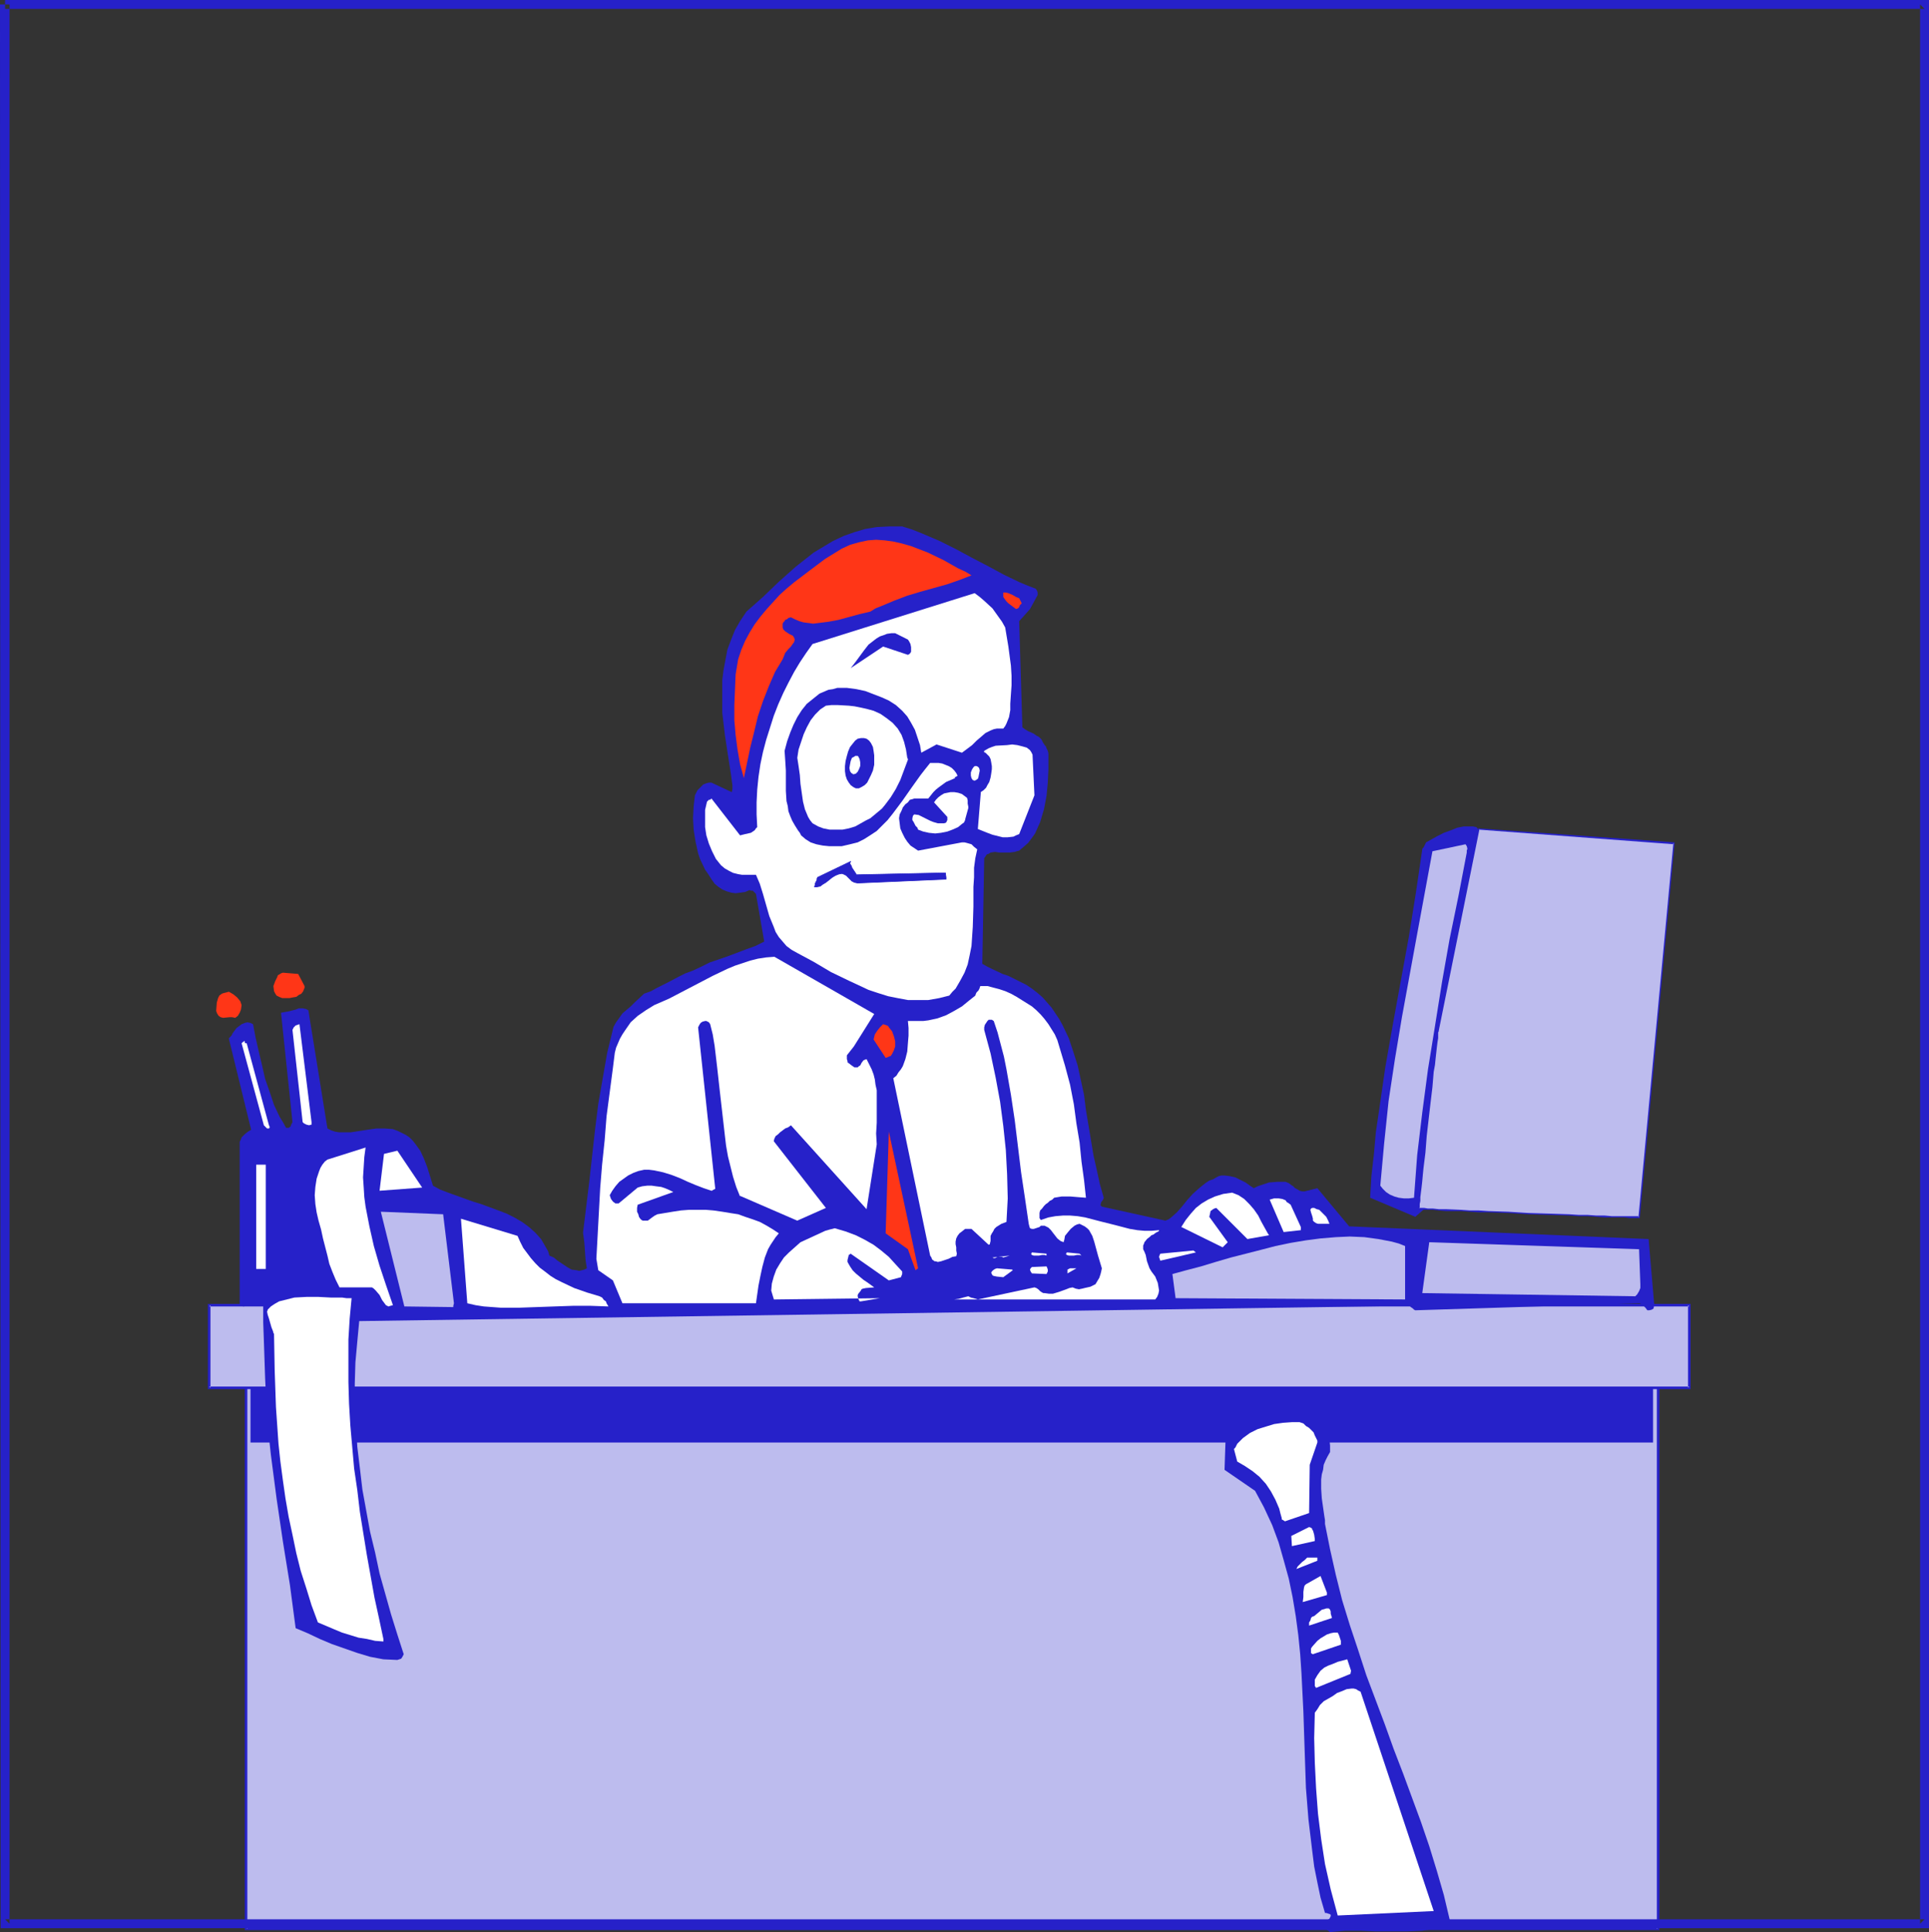<?xml version="1.0" encoding="UTF-8" standalone="no"?>
<svg
   version="1.0"
   width="129.724mm"
   height="129.933mm"
   id="svg63"
   sodipodi:docname="Computer 14.wmf"
   xmlns:inkscape="http://www.inkscape.org/namespaces/inkscape"
   xmlns:sodipodi="http://sodipodi.sourceforge.net/DTD/sodipodi-0.dtd"
   xmlns="http://www.w3.org/2000/svg"
   xmlns:svg="http://www.w3.org/2000/svg">
  <rect width="100%" height="100%" fill="#333333" stroke="none"/>
  <sodipodi:namedview
     id="namedview63"
     pagecolor="#ffffff"
     bordercolor="#000000"
     borderopacity="0.25"
     inkscape:showpageshadow="2"
     inkscape:pageopacity="0.0"
     inkscape:pagecheckerboard="0"
     inkscape:deskcolor="#d1d1d1"
     inkscape:document-units="mm" />
  <defs
     id="defs1">
    <pattern
       id="WMFhbasepattern"
       patternUnits="userSpaceOnUse"
       width="6"
       height="6"
       x="0"
       y="0" />
  </defs>
  <path
     style="fill:#bdbcee;fill-opacity:1;fill-rule:evenodd;stroke:none"
     d="M 62.539,339.672 H 421.452 V 490.278 H 62.539 Z"
     id="path1" />
  <path
     style="fill:#2621c9;fill-opacity:1;fill-rule:evenodd;stroke:none"
     d="m 62.862,339.672 -0.323,0.323 H 421.452 l -0.323,-0.323 v 150.606 l 0.323,-0.323 H 62.539 l 0.323,0.323 V 339.672 L 62.216,339.349 V 490.601 H 421.776 V 339.349 H 62.216 Z"
     id="path2" />
  <path
     style="fill:#bdbcee;fill-opacity:1;fill-rule:evenodd;stroke:none"
     d="m 53.166,331.754 h 376.204 v 21.007 H 53.166 Z"
     id="path3" />
  <path
     style="fill:#2621c9;fill-opacity:1;fill-rule:evenodd;stroke:none"
     d="m 53.49,331.754 -0.323,0.323 h 376.204 l -0.323,-0.323 v 21.007 l 0.323,-0.323 H 53.166 l 0.323,0.323 v -21.007 l -0.646,-0.323 v 21.654 H 429.694 V 331.43 H 52.843 Z"
     id="path4" />
  <path
     style="fill:#2621c9;fill-opacity:1;fill-rule:evenodd;stroke:none"
     d="M 63.67,352.761 H 420.16 v 13.897 H 63.67 Z"
     id="path5" />
  <path
     style="fill:#2621c9;fill-opacity:1;fill-rule:evenodd;stroke:none"
     d="m 420.483,331.915 -1.454,-16.967 -76.114,-3.232 -8.08,-9.696 -3.232,0.808 h -0.646 l -0.646,-0.162 -0.485,-0.323 -0.646,-0.323 -0.485,-0.485 -0.485,-0.323 -0.646,-0.485 -0.808,-0.323 h -2.101 l -2.101,0.162 -0.97,0.323 -0.97,0.323 -0.97,0.323 -0.97,0.485 -0.97,-0.646 -1.131,-0.808 -1.293,-0.646 -1.293,-0.646 -1.454,-0.323 -1.293,-0.162 h -0.808 l -0.646,0.162 -0.646,0.323 -0.808,0.485 -0.97,0.323 -0.97,0.646 -1.616,1.293 -1.616,1.454 -1.454,1.616 -1.293,1.616 -1.293,1.454 -1.454,1.293 -0.646,0.485 -0.808,0.323 -16.16,-3.555 -0.323,-0.323 v -0.162 l 0.162,-0.646 0.485,-0.646 0.162,-0.485 -0.97,-3.393 -0.808,-3.717 -0.808,-3.555 -0.646,-3.878 -0.646,-3.878 -0.646,-3.878 -0.485,-3.878 -0.808,-3.717 -0.808,-3.717 -1.131,-3.555 -1.131,-3.393 -1.616,-3.393 -0.808,-1.454 -0.97,-1.454 -0.97,-1.454 -1.131,-1.293 -1.131,-1.293 -1.293,-1.131 -1.454,-1.131 -1.454,-0.97 -1.616,-0.808 -2.909,-1.454 -1.454,-0.485 -2.747,-1.293 -1.293,-0.646 -1.131,-0.646 0.485,-26.825 v 0 l 0.323,-0.485 0.323,-0.485 0.485,-0.162 0.485,-0.323 1.131,-0.162 1.131,0.162 h 0.646 0.646 1.293 l 1.293,-0.162 0.485,-0.162 0.646,-0.162 1.131,-0.97 1.131,-0.97 0.97,-1.293 0.808,-1.131 0.646,-1.454 0.646,-1.454 0.485,-1.616 0.485,-1.616 0.646,-3.393 0.323,-3.393 0.162,-3.393 v -3.232 -0.808 l -0.162,-0.646 -0.323,-0.646 -0.162,-0.485 -0.323,-0.323 -0.162,-0.323 -0.162,-0.162 -0.162,-0.323 -0.323,-0.646 -0.646,-0.646 -0.646,-0.323 -0.646,-0.485 -1.454,-0.646 -0.808,-0.485 -0.646,-0.485 -0.808,-26.986 1.454,-1.616 1.293,-1.454 0.97,-1.778 0.97,-1.778 v -0.323 -0.323 l -0.162,-0.485 -0.323,-0.485 -2.101,-0.808 -1.939,-0.808 -4.04,-1.939 -3.878,-2.101 -4.04,-2.101 -4.202,-2.262 -4.202,-2.101 -2.262,-0.97 -2.262,-0.97 -2.424,-0.97 -2.586,-0.808 h -1.778 -1.454 l -3.232,0.162 -2.909,0.485 -2.747,0.808 -2.747,0.97 -2.747,1.293 -2.424,1.454 -2.424,1.454 -2.262,1.778 -2.262,1.778 -4.363,3.878 -4.04,3.878 -4.202,3.717 -1.616,2.424 -1.293,2.262 -0.97,2.424 -0.97,2.586 -0.485,2.586 -0.485,2.586 -0.323,2.586 v 2.747 2.747 2.747 l 0.646,5.494 0.808,5.333 0.808,5.171 0.162,1.293 0.162,1.131 v 0.97 l -0.162,0.808 -5.171,-2.424 h -0.646 l -0.646,0.162 -0.808,0.323 -0.485,0.485 -0.485,0.485 -0.485,0.485 -0.646,1.293 -0.323,2.747 -0.162,3.07 0.162,2.909 0.485,3.07 0.646,2.909 0.485,1.454 1.293,2.747 0.808,1.131 0.808,1.293 0.808,1.131 0.97,0.808 0.97,0.646 1.131,0.485 1.131,0.323 1.131,0.162 1.293,-0.162 1.131,-0.162 1.131,-0.485 0.323,0.162 h 0.485 l 0.323,0.323 0.485,0.485 2.101,12.12 -2.262,1.131 -2.262,0.808 -4.686,1.778 -4.686,1.616 -2.262,1.131 -2.101,0.97 -1.778,0.646 -1.616,0.808 -2.747,1.454 -2.909,1.454 -1.454,0.808 -1.778,0.646 -2.262,2.101 -1.131,1.131 -0.97,0.808 -1.131,0.97 -0.808,1.131 -0.808,1.131 -0.646,1.131 -1.616,6.625 -1.131,6.464 -1.131,6.464 -0.808,6.464 -1.454,13.089 -0.808,6.625 -0.808,6.625 0.323,2.424 0.162,2.262 0.162,2.262 0.323,2.101 -0.646,0.323 -0.646,0.162 -0.646,0.162 -0.646,-0.162 -1.293,-0.162 -1.131,-0.646 -2.424,-1.616 -0.97,-0.808 -1.131,-0.485 -0.323,-1.131 -0.646,-1.131 -1.131,-1.939 -1.454,-1.616 -1.616,-1.454 -1.778,-1.293 -1.939,-1.131 -1.939,-0.97 -2.101,-0.808 -4.363,-1.616 -2.101,-0.646 -2.262,-0.808 -4.04,-1.454 -2.101,-0.808 -1.778,-0.97 -1.454,-4.686 -0.808,-2.101 -0.97,-2.101 -1.293,-1.778 -0.646,-0.808 -0.808,-0.808 -0.97,-0.646 -0.97,-0.485 -0.97,-0.485 -1.293,-0.485 -2.101,-0.162 h -2.101 l -2.262,0.323 -2.101,0.323 -2.101,0.323 h -2.101 -0.97 l -0.97,-0.162 -0.97,-0.323 -0.97,-0.485 -4.848,-30.057 -0.646,-0.323 -0.808,-0.162 h -0.97 l -0.808,0.323 -1.939,0.485 -0.97,0.162 -0.808,0.162 2.909,27.794 -0.323,0.646 -0.162,0.485 -0.485,0.323 h -0.323 -0.323 l -0.808,-1.454 -0.808,-1.293 -1.454,-3.07 -1.131,-3.393 -1.131,-3.232 -0.808,-3.555 -0.808,-3.393 -0.808,-3.555 -0.646,-3.393 -0.646,-0.323 -0.808,-0.162 -0.646,0.162 -0.808,0.323 -0.646,0.485 -0.646,0.485 -0.485,0.646 -0.485,0.646 -0.323,0.646 -0.323,0.323 -0.323,0.323 v 0.162 l 5.656,23.108 -0.808,0.485 -0.808,0.646 -0.808,0.808 -0.162,0.485 -0.323,0.646 v 23.108 18.26 l 0.162,0.162 0.162,0.162 0.646,0.162 0.808,-0.162 0.97,-0.162 1.939,-0.162 h 0.646 l 0.646,0.162 v 4.363 l 0.162,4.525 0.162,4.848 0.162,4.848 0.485,10.019 0.485,4.848 0.485,4.525 1.454,11.15 1.616,10.988 1.778,10.988 1.454,10.988 3.07,1.293 3.07,1.454 3.07,1.293 3.232,1.131 3.232,1.131 3.232,0.97 3.394,0.646 3.555,0.162 0.485,-0.162 0.485,-0.162 0.323,-0.485 0.323,-0.646 -1.616,-5.009 -1.616,-5.171 -1.454,-5.171 -1.454,-5.171 -1.131,-5.333 -1.293,-5.333 -0.97,-5.333 -0.97,-5.333 -0.646,-5.494 -0.646,-5.333 -0.323,-5.494 -0.323,-5.333 v -5.333 l 0.162,-5.333 0.485,-5.333 0.485,-5.171 266.963,-3.878 0.323,0.323 0.485,0.323 0.323,0.323 0.323,0.162 56.56,-1.778 h 0.485 l 0.323,0.162 0.646,0.485 0.485,0.485 0.485,0.646 h 0.162 0.323 l 0.646,-0.162 0.485,-0.323 v -0.323 z"
     id="path6" />
  <path
     style="fill:#bdbcee;fill-opacity:1;fill-rule:evenodd;stroke:none"
     d="m 416.928,326.421 -0.323,-8.888 -53.328,-1.778 -1.778,12.928 54.136,0.808 0.485,-0.485 0.485,-0.808 0.323,-0.808 z"
     id="path7" />
  <path
     style="fill:#2621c9;fill-opacity:1;fill-rule:evenodd;stroke:none"
     d="m 376.043,211.851 v -0.323 l -0.323,-0.485 -0.162,-0.485 -0.323,-0.323 -0.808,-0.162 h -0.808 -1.616 l -1.616,0.323 -1.616,0.646 -1.778,0.646 -1.616,0.808 -1.454,0.808 -1.454,0.808 -0.323,0.646 -0.323,0.646 -0.323,0.323 v 0.162 l -1.616,10.988 -1.778,11.15 -4.04,22.138 -1.939,10.988 -1.616,11.15 -0.808,5.494 -0.485,5.494 -0.646,5.656 -0.323,5.494 11.474,4.848 2.586,-2.262 v -3.555 -3.555 l 0.485,-7.11 0.646,-7.272 0.97,-7.11 1.939,-14.382 1.131,-6.949 0.97,-7.11 1.131,-7.11 1.293,-6.949 1.293,-6.787 1.454,-6.787 0.323,-1.454 0.162,-1.454 0.485,-2.586 0.646,-2.424 z"
     id="path8" />
  <path
     style="fill:#bdbcee;fill-opacity:1;fill-rule:evenodd;stroke:none"
     d="m 372.811,216.698 v -0.485 l 0.162,-0.485 -0.162,-0.646 -0.323,-0.485 -8.403,1.778 -1.939,10.504 -1.939,10.504 -3.878,21.169 -1.778,10.665 -1.616,10.665 -1.131,10.827 -0.485,5.333 -0.485,5.333 0.646,0.808 0.808,0.808 0.97,0.646 1.131,0.485 1.131,0.323 1.293,0.162 h 1.293 l 1.293,-0.162 0.808,-10.827 1.293,-10.827 1.454,-10.988 1.778,-10.988 1.778,-11.15 1.939,-10.988 2.262,-10.988 z"
     id="path9" />
  <path
     style="fill:#bdbcee;fill-opacity:1;fill-rule:evenodd;stroke:none"
     d="m 357.136,329.491 v -12.766 l -1.616,-0.646 -1.778,-0.485 -3.394,-0.646 -3.555,-0.485 -3.717,-0.162 -3.555,0.162 -3.878,0.323 -3.717,0.485 -3.878,0.646 -3.878,0.808 -3.717,0.97 -7.595,1.939 -3.878,1.131 -3.717,1.131 -3.717,0.97 -3.555,0.97 0.808,6.141 58.338,0.323 z"
     id="path10" />
  <path
     style="fill:#ffffff;fill-opacity:1;fill-rule:evenodd;stroke:none"
     d="m 337.582,310.262 -0.485,-0.97 -0.808,-0.808 -0.97,-0.97 -0.646,-0.162 -0.646,-0.323 h -0.323 -0.162 l -0.323,0.162 -0.162,0.323 0.162,0.646 0.323,0.97 0.162,0.646 v 0.485 l 0.323,0.323 0.485,0.323 0.485,0.162 h 0.646 1.131 1.131 z"
     id="path11" />
  <path
     style="fill:#ffffff;fill-opacity:1;fill-rule:evenodd;stroke:none"
     d="m 330.633,311.878 -2.586,-5.656 -0.646,-0.485 -0.323,-0.162 -0.323,-0.485 -0.808,-0.323 -0.97,-0.162 h -1.131 l -1.131,0.323 3.555,8.241 4.363,-0.485 z"
     id="path12" />
  <path
     style="fill:#ffffff;fill-opacity:1;fill-rule:evenodd;stroke:none"
     d="m 322.23,313.493 -0.808,-1.454 -0.808,-1.454 -0.808,-1.616 -1.131,-1.616 -1.131,-1.293 -1.293,-1.293 -1.454,-0.97 -0.808,-0.323 -0.808,-0.323 -2.262,0.323 -2.101,0.646 -1.778,0.808 -1.616,0.97 -1.454,1.131 -1.293,1.454 -1.293,1.616 -1.131,1.778 10.504,5.171 0.162,-0.162 0.323,-0.323 0.323,-0.323 0.485,-0.485 -4.686,-6.464 0.162,-0.646 0.162,-0.808 0.646,-0.485 0.323,-0.162 0.485,-0.162 7.918,7.918 5.494,-0.97 z"
     id="path13" />
  <path
     style="fill:#ffffff;fill-opacity:1;fill-rule:evenodd;stroke:none"
     d="m 303.323,317.857 -8.403,0.808 -0.162,0.323 -0.162,0.485 0.162,0.485 0.162,0.485 9.05,-2.101 z"
     id="path14" />
  <path
     style="fill:#ffffff;fill-opacity:1;fill-rule:evenodd;stroke:none"
     d="m 294.596,312.686 -1.939,0.162 h -1.778 l -1.778,-0.162 -1.939,-0.323 -3.717,-0.97 -1.939,-0.485 -1.939,-0.485 -3.717,-0.97 -1.939,-0.323 -1.939,-0.162 h -1.778 l -1.939,0.162 -1.778,0.323 -1.939,0.646 -0.323,-0.485 v -0.646 -0.646 l 0.162,-0.646 0.485,-0.485 0.485,-0.646 0.485,-0.485 0.485,-0.323 0.485,-0.485 0.646,-0.323 0.323,-0.323 0.162,-0.162 0.97,-0.162 0.97,-0.162 h 2.101 l 1.939,0.162 2.101,0.162 -0.485,-4.525 -0.646,-4.686 -0.485,-4.848 -0.808,-4.848 -0.646,-4.848 -0.97,-5.009 -1.293,-4.848 -1.454,-4.848 -0.485,-1.616 -0.646,-1.454 -0.808,-1.293 -0.808,-1.293 -0.97,-1.293 -0.97,-1.131 -1.131,-1.131 -1.131,-0.97 -1.293,-0.808 -1.293,-0.808 -1.293,-0.808 -1.454,-0.808 -1.454,-0.646 -1.454,-0.485 -3.07,-0.808 h -1.778 l -0.162,0.323 v 0.162 l -0.323,0.646 -0.485,0.485 -0.162,0.323 -0.162,0.485 -1.616,1.293 -1.778,1.454 -1.939,1.131 -2.101,1.131 -2.262,0.808 -2.262,0.485 -1.293,0.162 h -1.293 -1.293 -1.293 l 0.162,1.778 v 1.939 l -0.162,1.939 -0.162,2.101 -0.485,1.939 -0.646,1.778 -0.485,0.808 -0.646,0.808 -0.485,0.808 -0.808,0.646 9.373,45.085 0.323,0.485 0.162,0.485 0.646,0.485 h 0.323 l 0.485,0.162 0.808,-0.162 1.939,-0.646 0.97,-0.485 0.97,-0.162 0.162,-0.646 -0.162,-0.808 v -0.808 l -0.162,-0.808 v -0.646 l 0.162,-0.808 0.323,-0.646 0.485,-0.646 0.646,-0.485 0.808,-0.646 h 1.616 l 4.363,4.04 0.323,-0.162 v -0.162 l 0.162,-0.646 v -0.646 -0.646 l 0.323,-0.646 0.323,-0.485 0.323,-0.646 0.485,-0.485 1.293,-0.808 1.293,-0.485 0.323,-5.979 -0.162,-6.141 -0.323,-6.141 -0.646,-6.141 -0.808,-6.141 -1.131,-6.141 -1.293,-6.141 -1.616,-5.979 v -0.646 l 0.162,-0.646 0.323,-0.485 0.323,-0.485 0.323,-0.323 h 0.485 0.323 l 0.485,0.323 0.97,2.909 0.808,3.07 0.808,3.07 0.646,3.232 1.131,6.464 0.97,6.464 0.808,6.625 0.808,6.625 0.97,6.464 0.97,6.625 0.162,0.646 0.162,0.485 0.485,0.162 h 0.485 l 0.485,-0.162 0.485,-0.162 0.485,-0.162 0.323,-0.323 h 0.646 0.323 l 0.97,0.485 0.646,0.646 0.485,0.646 1.131,1.454 0.808,0.646 0.808,0.323 v -0.162 l 0.162,-0.485 0.162,-0.97 0.646,-0.808 0.808,-0.97 0.97,-0.808 0.646,-0.323 0.646,-0.162 0.646,0.323 0.646,0.323 0.646,0.485 0.485,0.485 0.808,1.454 0.485,1.454 0.97,3.555 0.485,1.616 0.485,1.616 -0.162,0.808 -0.162,0.646 -0.323,0.97 -0.485,0.808 -0.485,0.808 -1.293,0.646 -1.454,0.323 -0.646,0.162 -0.808,0.162 -0.808,-0.162 -0.808,-0.323 -0.808,0.162 -0.808,0.323 -1.778,0.646 -1.616,0.485 h -0.97 l -1.131,-0.162 h -0.323 l -0.323,-0.162 -0.485,-0.323 -0.485,-0.485 -0.485,-0.323 -0.485,-0.162 -14.382,3.07 -0.485,-0.162 -0.646,-0.162 -0.646,-0.162 -0.646,-0.323 -1.293,0.323 -1.131,0.323 -1.131,0.162 h -1.293 52.358 l 0.485,-0.646 0.323,-0.808 0.162,-0.808 -0.162,-0.97 -0.162,-0.97 -0.323,-0.808 -0.323,-0.808 -0.485,-0.646 -0.485,-0.646 -0.485,-0.808 -0.646,-1.778 -0.323,-1.616 -0.323,-0.808 -0.323,-0.646 v -0.485 -0.485 l 0.162,-0.323 0.162,-0.485 0.646,-0.808 0.808,-0.646 0.323,-0.323 0.485,-0.162 0.646,-0.485 0.646,-0.323 0.162,-0.162 z"
     id="path15" />
  <path
     style="fill:#ffffff;fill-opacity:1;fill-rule:evenodd;stroke:none"
     d="m 274.396,318.665 -3.232,-0.323 -0.162,0.323 h -0.162 l 0.162,0.162 0.162,0.162 0.485,0.162 h 1.293 l 0.808,-0.162 h 0.646 l 0.485,0.162 z"
     id="path16" />
  <path
     style="fill:#ffffff;fill-opacity:1;fill-rule:evenodd;stroke:none"
     d="m 273.588,322.381 h -0.485 -0.485 -0.646 l -0.646,0.323 v 0.97 z"
     id="path17" />
  <path
     style="fill:#ffffff;fill-opacity:1;fill-rule:evenodd;stroke:none"
     d="m 266.317,323.189 v -0.323 -0.162 l -0.162,-0.485 -0.162,-0.323 -3.717,0.162 -0.323,0.323 -0.162,0.323 0.162,0.485 0.323,0.485 3.717,0.162 z"
     id="path18" />
  <path
     style="fill:#ffffff;fill-opacity:1;fill-rule:evenodd;stroke:none"
     d="m 265.993,318.665 -3.717,-0.323 -0.162,0.323 v 0 0.162 l 0.162,0.162 0.485,0.162 h 1.293 l 0.808,-0.162 h 0.646 l 0.485,0.162 z"
     id="path19" />
  <path
     style="fill:#ffffff;fill-opacity:1;fill-rule:evenodd;stroke:none"
     d="m 262.923,202.155 -0.485,-10.342 -0.323,-0.646 -0.323,-0.485 -0.808,-0.646 -1.131,-0.323 -1.293,-0.323 -1.293,-0.162 -1.293,0.162 -2.909,0.162 -0.97,0.323 -0.808,0.323 -1.131,0.646 -1.616,19.876 2.424,0.97 1.293,0.485 1.293,0.323 1.293,0.323 h 1.293 l 1.454,-0.162 0.646,-0.323 0.808,-0.323 z"
     id="path20" />
  <path
     style="fill:#ff3617;fill-opacity:1;fill-rule:evenodd;stroke:none"
     d="m 259.045,152.06 -0.808,-0.323 -0.808,-0.485 -1.131,-0.485 -0.646,-0.162 h -0.646 v 0.485 0.646 l 0.323,0.485 0.485,0.646 0.485,0.485 0.646,0.485 1.293,0.97 0.485,-0.162 0.323,-0.323 0.162,-0.485 0.162,-0.162 0.323,-0.323 z"
     id="path21" />
  <path
     style="fill:#ffffff;fill-opacity:1;fill-rule:evenodd;stroke:none"
     d="m 257.267,322.704 -3.878,-0.323 -0.485,0.162 -0.485,0.323 -0.323,0.323 -0.162,0.323 0.162,0.323 0.162,0.323 0.323,0.162 0.808,0.162 1.616,0.162 2.424,-1.778 z"
     id="path22" />
  <path
     style="fill:#ffffff;fill-opacity:1;fill-rule:evenodd;stroke:none"
     d="m 256.621,319.149 -4.363,0.485 0.323,0.162 h 0.323 l 0.646,-0.323 h 0.646 0.485 l 0.323,0.162 z"
     id="path23" />
  <path
     style="fill:#ffffff;fill-opacity:1;fill-rule:evenodd;stroke:none"
     d="m 256.782,178.885 0.162,-2.424 0.162,-2.262 v -2.424 l -0.162,-2.586 -0.646,-4.848 -0.808,-4.848 -0.808,-1.454 -0.808,-1.131 -0.808,-1.131 -0.808,-1.131 -2.101,-1.939 -1.131,-0.97 -1.293,-0.97 -41.208,12.928 -1.616,2.262 -1.616,2.424 -1.454,2.424 -1.454,2.747 -1.293,2.586 -1.293,2.909 -1.131,2.909 -0.97,3.07 -0.97,3.07 -0.808,3.07 -0.646,3.07 -0.485,3.232 -0.323,3.232 -0.162,3.232 v 3.07 l 0.162,3.232 -0.323,0.323 -0.323,0.485 -0.485,0.323 -0.485,0.323 -1.454,0.323 -1.293,0.323 -7.272,-9.372 -0.162,0.162 -0.162,0.162 h -0.162 -0.162 l -0.162,0.162 -0.323,0.323 -0.485,2.101 v 2.101 2.262 l 0.323,2.101 0.646,2.101 0.808,1.939 0.97,1.939 1.293,1.616 0.97,0.808 1.131,0.646 0.97,0.485 1.293,0.323 0.97,0.162 h 1.131 2.424 l 0.485,1.131 0.485,1.131 0.808,2.586 1.616,5.656 1.131,2.747 0.485,1.293 0.808,1.293 0.97,1.131 0.97,1.131 1.293,0.97 1.454,0.808 4.202,2.262 4.363,2.586 4.686,2.262 2.424,1.131 2.424,1.131 2.424,0.808 2.586,0.808 2.424,0.485 2.586,0.485 h 2.586 2.586 l 2.747,-0.485 2.586,-0.646 0.808,-0.97 0.808,-0.808 1.131,-1.939 1.131,-2.101 0.808,-2.101 0.485,-2.262 0.485,-2.424 0.162,-2.424 0.162,-2.424 0.162,-5.171 v -5.009 l 0.162,-2.424 v -2.424 l 0.323,-2.424 0.485,-2.262 -0.808,-0.646 -0.646,-0.646 -1.131,-0.323 -0.646,-0.162 h -0.646 l -11.15,2.101 -0.97,-0.646 -0.97,-0.646 -0.808,-0.97 -0.646,-0.97 -0.646,-1.293 -0.485,-1.131 -0.162,-1.293 -0.162,-1.293 0.162,-0.97 0.485,-0.97 0.323,-0.808 0.646,-0.808 0.646,-0.485 0.485,-0.646 0.646,-0.162 0.485,-0.162 h 3.555 l 0.646,-0.808 0.646,-0.808 0.646,-0.646 0.808,-0.646 1.778,-1.293 2.262,-0.97 v -0.323 h 0.162 l 0.323,-0.162 v 0 l 0.162,-0.162 -0.162,-0.323 -0.162,-0.323 -0.485,-0.646 -0.646,-0.646 -0.808,-0.485 -0.808,-0.323 -0.808,-0.323 -0.97,-0.162 h -0.97 -1.131 l -1.293,1.616 -1.131,1.454 -2.424,3.393 -2.262,3.232 -2.424,3.232 -1.293,1.616 -1.293,1.293 -1.454,1.454 -1.454,0.97 -1.778,1.131 -1.616,0.808 -1.939,0.485 -2.101,0.485 h -1.616 -1.616 l -1.616,-0.162 -1.616,-0.323 -1.454,-0.485 -1.293,-0.808 -1.131,-0.97 -0.323,-0.646 -0.485,-0.646 -0.808,-1.293 -0.646,-1.131 -0.485,-1.131 -0.485,-1.293 -0.162,-1.293 -0.323,-1.293 -0.162,-2.586 v -2.586 -2.586 l -0.162,-2.586 -0.162,-2.424 0.646,-2.424 0.808,-2.262 0.808,-1.939 0.97,-1.939 1.131,-1.778 1.293,-1.616 1.616,-1.293 1.616,-1.293 1.131,-0.485 1.131,-0.485 1.131,-0.162 1.131,-0.323 h 2.424 l 2.424,0.323 2.262,0.485 2.101,0.808 2.101,0.808 1.778,0.808 1.778,1.131 1.616,1.454 1.293,1.454 0.97,1.616 0.97,1.778 0.646,1.939 0.646,1.939 0.323,1.939 3.878,-2.101 6.464,2.101 1.293,-0.97 1.293,-0.97 1.131,-1.131 1.131,-0.97 1.131,-0.97 1.293,-0.646 0.808,-0.323 0.808,-0.162 h 0.808 0.808 l 0.485,-0.646 0.323,-0.646 0.646,-1.616 0.323,-1.778 z"
     id="path24" />
  <path
     style="fill:#ffffff;fill-opacity:1;fill-rule:evenodd;stroke:none"
     d="m 247.571,325.29 -14.221,4.201 z"
     id="path25" />
  <path
     style="fill:#ff3617;fill-opacity:1;fill-rule:evenodd;stroke:none"
     d="m 246.925,146.243 -1.616,-0.97 -1.778,-0.808 -3.717,-2.101 -4.04,-1.939 -2.101,-0.808 -2.101,-0.808 -2.262,-0.646 -2.101,-0.485 -2.262,-0.323 -2.262,-0.162 -2.101,0.162 -2.262,0.485 -2.262,0.646 -2.101,0.97 -4.202,2.586 -3.878,2.909 -4.04,3.07 -1.939,1.616 -1.778,1.616 -1.616,1.778 -1.616,1.778 -1.616,1.939 -1.454,1.939 -1.293,2.101 -1.131,2.101 -0.97,2.262 -0.808,2.424 -0.646,3.878 -0.162,3.878 -0.162,3.878 v 3.878 l 0.323,3.717 0.485,3.717 0.646,3.717 0.97,3.555 0.808,-3.878 0.808,-3.878 0.97,-3.878 0.97,-4.04 1.293,-3.878 1.454,-3.717 1.616,-3.717 0.97,-1.616 0.97,-1.616 0.323,-0.808 0.323,-0.808 0.808,-0.97 0.646,-0.646 0.323,-0.485 0.485,-0.646 0.162,-0.646 -0.162,-0.485 -0.323,-0.485 -0.97,-0.485 -0.97,-0.646 -0.485,-0.485 -0.162,-0.485 v -0.97 l 0.162,-0.323 0.323,-0.323 0.162,-0.323 0.485,-0.162 0.323,-0.323 0.646,-0.162 0.97,0.485 1.131,0.485 1.131,0.323 1.293,0.162 1.131,0.162 1.293,-0.162 2.586,-0.323 2.586,-0.485 5.333,-1.454 2.747,-0.646 1.293,-0.808 1.616,-0.646 3.07,-1.293 3.394,-1.293 3.232,-0.97 6.949,-1.939 3.232,-1.131 z"
     id="path26" />
  <path
     style="fill:#ffffff;fill-opacity:1;fill-rule:evenodd;stroke:none"
     d="m 246.117,205.387 v -0.323 l -0.162,-0.808 v -0.808 l -0.162,-0.646 -0.646,-0.485 -0.646,-0.485 -0.97,-0.323 -0.97,-0.162 h -0.97 l -0.808,0.162 -0.808,0.162 -0.808,0.485 -0.646,0.485 -0.646,0.646 -0.323,0.485 -0.162,0.162 v 0 l 3.394,3.717 v 0.808 l -0.162,0.323 -0.162,0.323 -0.485,0.162 h -0.646 -0.97 l -1.131,-0.323 -0.808,-0.323 -0.97,-0.485 -1.939,-0.97 -1.131,-0.162 -0.323,0.323 -0.162,0.646 v 0.485 l 0.323,0.485 0.485,0.97 0.485,0.485 0.162,0.485 1.293,0.485 1.454,0.323 1.616,0.162 1.454,-0.162 1.616,-0.323 1.293,-0.485 1.454,-0.646 0.97,-0.808 0.485,-0.323 0.162,-0.323 0.162,-0.323 v -0.162 z"
     id="path27" />
  <path
     style="fill:#ffffff;fill-opacity:1;fill-rule:evenodd;stroke:none"
     d="m 242.238,323.189 -15.352,5.333 z"
     id="path28" />
  <path
     style="fill:#2621c9;fill-opacity:1;fill-rule:evenodd;stroke:#2621c9;stroke-width:0.162px;stroke-linecap:round;stroke-linejoin:round;stroke-miterlimit:4;stroke-dasharray:none;stroke-opacity:1"
     d="m 240.461,223.001 -0.162,-1.131 -22.624,0.485 -0.162,-0.323 -0.323,-0.485 -0.646,-0.97 -0.162,-0.485 -0.323,-0.485 v -0.323 l 0.162,-0.323 -8.403,4.04 -0.162,0.323 v 0.323 l -0.485,0.97 v 0.323 l -0.162,0.485 h 0.646 l 0.808,-0.162 0.646,-0.485 0.808,-0.485 0.808,-0.646 0.808,-0.646 0.808,-0.485 0.808,-0.323 0.808,-0.162 0.485,0.162 0.646,0.323 0.485,0.485 0.97,0.97 0.646,0.323 0.808,0.162 22.462,-0.97 z"
     id="path29" />
  <path
     style="fill:#ff3617;fill-opacity:1;fill-rule:evenodd;stroke:none"
     d="m 233.35,322.381 -7.434,-34.743 -0.808,25.855 5.656,4.04 1.939,5.333 z"
     id="path30" />
  <path
     style="fill:#2621c9;fill-opacity:1;fill-rule:evenodd;stroke:none"
     d="m 231.573,165.15 v -0.646 l -0.162,-0.808 -0.323,-0.646 -0.323,-0.485 -3.232,-1.616 h -0.97 l -1.131,0.162 -0.808,0.323 -0.97,0.323 -0.808,0.485 -0.646,0.485 -1.454,1.131 -1.131,1.454 -2.262,3.07 -1.131,1.454 v 0 l 8.242,-5.494 6.302,2.101 0.323,-0.162 0.323,-0.323 0.162,-0.323 z"
     id="path31" />
  <path
     style="fill:#ffffff;fill-opacity:1;fill-rule:evenodd;stroke:none"
     d="m 230.603,192.621 -0.323,-2.101 -0.485,-1.939 -0.646,-1.778 -0.97,-1.616 -1.293,-1.454 -1.454,-1.131 -1.616,-1.131 -1.778,-0.808 -1.778,-0.485 -1.454,-0.323 -1.616,-0.323 -1.454,-0.162 -2.909,-0.162 h -1.454 l -1.454,0.162 -1.454,0.97 -1.293,1.293 -1.131,1.454 -0.97,1.778 -0.808,1.778 -0.646,1.939 -0.646,1.939 -0.323,2.101 0.323,2.101 0.323,2.262 0.162,2.262 0.323,2.262 0.323,2.262 0.485,1.939 0.808,1.939 0.485,0.808 0.646,0.808 1.454,0.808 1.293,0.485 1.616,0.323 h 1.616 1.616 l 1.616,-0.323 1.616,-0.485 1.454,-0.808 1.131,-0.646 1.293,-0.646 0.97,-0.808 0.97,-0.808 0.97,-0.808 0.808,-0.97 1.454,-1.939 1.293,-2.101 1.131,-2.262 0.97,-2.586 0.97,-2.586 v -0.162 z"
     id="path32" />
  <path
     style="fill:#ffffff;fill-opacity:1;fill-rule:evenodd;stroke:none"
     d="m 229.31,323.836 v -0.646 l -1.778,-1.939 -1.616,-1.778 -1.939,-1.616 -1.939,-1.454 -2.262,-1.293 -2.262,-1.131 -2.586,-0.97 -2.747,-0.808 -1.293,0.323 -1.131,0.323 -2.101,0.97 -2.101,0.97 -2.101,0.97 -1.454,1.293 -1.454,1.293 -1.293,1.293 -0.97,1.454 -0.97,1.616 -0.646,1.778 -0.485,1.778 -0.162,1.778 0.485,1.616 0.162,0.485 v 0.162 0 l 26.987,-0.323 -4.848,0.808 h -0.323 l -0.162,-0.323 -0.162,-0.323 -0.162,-0.646 v -0.323 l 0.162,-0.323 0.646,-0.808 0.162,-0.323 0.323,-0.162 0.808,-0.162 2.101,-0.162 -1.778,-1.293 -0.97,-0.646 -0.97,-0.808 -0.97,-0.808 -0.808,-0.808 -0.646,-0.97 -0.646,-1.131 v -0.485 l 0.162,-0.646 0.162,-0.646 0.485,-0.323 9.696,6.787 3.07,-0.808 z"
     id="path33" />
  <path
     style="fill:#ff3617;fill-opacity:1;fill-rule:evenodd;stroke:none"
     d="m 227.533,265.985 v -1.293 l -0.323,-1.293 -0.485,-1.293 -0.808,-0.97 -0.162,-0.323 -0.323,-0.162 -0.485,-0.162 -0.485,-0.162 -0.808,0.808 -0.646,0.808 -0.646,0.97 -0.323,1.293 3.07,4.686 0.485,-0.162 0.323,-0.162 0.485,-0.162 0.323,-0.485 0.485,-0.97 z"
     id="path34" />
  <path
     style="fill:#ffffff;fill-opacity:1;fill-rule:evenodd;stroke:none"
     d="m 222.846,290.87 -0.162,-2.747 0.162,-2.747 v -5.494 -2.747 l -0.323,-1.454 -0.162,-1.293 -0.323,-1.293 -0.485,-1.293 -0.646,-1.293 -0.646,-1.293 -0.485,0.162 -0.323,0.162 -0.485,0.646 -0.323,0.646 -0.323,0.162 -0.323,0.323 h -0.485 -0.323 l -0.485,-0.323 -0.646,-0.485 -0.646,-0.485 v -0.323 l -0.162,-0.485 v -0.97 l 1.778,-2.262 5.171,-8.241 -25.371,-14.544 -2.101,0.162 -2.101,0.323 -1.939,0.485 -1.939,0.646 -1.939,0.646 -1.939,0.808 -3.717,1.778 -3.717,1.939 -3.717,1.939 -3.717,1.939 -3.717,1.616 -2.101,1.293 -2.101,1.454 -1.778,1.616 -1.454,2.101 -0.646,0.97 -0.646,1.131 -0.485,1.131 -0.485,1.131 -0.323,1.293 -0.162,1.293 -0.162,1.293 -0.162,1.293 -0.808,6.141 -0.808,6.141 -0.485,6.141 -0.646,6.141 -0.485,5.979 -0.646,11.958 -0.323,5.979 0.485,2.909 3.717,2.586 2.424,5.817 h 33.936 l 0.323,-2.262 0.323,-2.262 0.485,-2.424 0.485,-2.262 0.646,-2.424 0.808,-2.101 0.646,-1.131 0.646,-0.97 0.646,-0.97 0.808,-0.97 -1.454,-0.97 -1.616,-0.97 -1.778,-0.97 -1.778,-0.646 -1.939,-0.646 -1.778,-0.646 -2.101,-0.323 -1.939,-0.323 -2.262,-0.323 -1.939,-0.162 h -2.101 -2.101 l -2.101,0.162 -2.101,0.323 -1.939,0.323 -1.939,0.323 -0.646,0.323 -0.485,0.323 -0.646,0.485 -0.646,0.485 h -0.485 -0.485 -0.323 l -0.323,-0.162 -0.323,-0.323 -0.323,-0.485 -0.162,-0.646 -0.323,-0.646 v -0.97 l 0.162,-0.808 9.05,-3.232 -0.97,-0.485 -1.131,-0.485 -0.97,-0.323 -1.293,-0.162 -1.131,-0.162 h -1.131 l -1.293,0.162 -1.131,0.323 -4.848,4.04 h -0.485 -0.323 l -0.646,-0.485 -0.485,-0.646 -0.323,-0.97 0.646,-1.131 0.808,-1.131 0.97,-1.131 1.131,-0.808 1.131,-0.808 1.293,-0.646 1.293,-0.485 1.454,-0.323 h 1.293 l 1.293,0.162 2.262,0.485 2.101,0.646 2.101,0.808 2.101,0.97 1.939,0.808 2.101,0.808 1.939,0.646 h 0.162 l 0.162,-0.162 0.646,-0.323 -4.363,-41.045 0.323,-0.646 0.323,-0.485 0.485,-0.323 0.646,-0.162 h 0.323 l 0.323,0.162 0.323,0.162 0.323,0.485 0.646,2.586 0.485,2.909 0.646,5.494 0.646,5.817 0.646,5.656 0.646,5.656 0.323,2.747 0.485,2.747 0.646,2.586 0.646,2.586 0.808,2.586 0.97,2.424 v -0.162 l 14.544,6.302 7.272,-3.232 -13.251,-16.967 0.162,-0.646 0.323,-0.646 0.646,-0.485 0.485,-0.485 1.293,-0.97 0.808,-0.323 0.646,-0.485 19.23,21.33 z"
     id="path35" />
  <path
     style="fill:#ffffff;fill-opacity:1;fill-rule:evenodd;stroke:none"
     d="M 215.251,307.03 202.646,292.486 Z"
     id="path36" />
  <path
     style="fill:#ffffff;fill-opacity:1;fill-rule:evenodd;stroke:none"
     d="m 154.166,331.269 -0.162,-0.485 -0.485,-0.323 -0.485,-0.646 -0.646,-0.323 -3.232,-0.97 -3.232,-1.131 -3.07,-1.454 -1.616,-0.808 -1.293,-0.808 -1.454,-1.131 -1.293,-0.97 -1.131,-1.131 -1.131,-1.293 -0.97,-1.293 -0.97,-1.293 -0.808,-1.616 -0.646,-1.454 -14.382,-4.363 1.616,21.492 2.101,0.485 2.101,0.323 4.363,0.323 h 4.525 l 4.525,-0.162 4.525,-0.162 4.686,-0.162 h 4.525 l 4.525,0.162 z"
     id="path37" />
  <path
     style="fill:#bdbcee;fill-opacity:1;fill-rule:evenodd;stroke:none"
     d="m 115.382,331.269 -2.747,-22.623 -15.837,-0.646 5.979,24.078 12.443,0.162 v -0.323 z"
     id="path38" />
  <path
     style="fill:#ffffff;fill-opacity:1;fill-rule:evenodd;stroke:none"
     d="m 106.979,301.374 -5.979,-8.888 -3.394,0.808 -1.131,9.372 10.827,-0.808 z"
     id="path39" />
  <path
     style="fill:#ffffff;fill-opacity:1;fill-rule:evenodd;stroke:none"
     d="m 99.707,331.269 -1.616,-4.686 -1.616,-4.848 -1.454,-5.009 -1.131,-5.009 -0.97,-5.009 -0.323,-2.424 -0.162,-2.586 -0.162,-2.424 0.162,-2.586 0.162,-2.586 0.323,-2.424 -9.696,3.07 -0.646,0.485 -0.646,0.808 -0.485,0.808 -0.323,0.808 -0.323,0.97 -0.323,0.97 -0.323,2.101 -0.162,2.101 0.162,2.262 0.323,2.101 0.485,2.101 0.646,2.262 0.485,2.262 1.131,4.363 0.485,2.101 0.808,2.101 0.808,1.939 0.97,1.939 h 8.242 l 0.485,0.323 0.485,0.485 0.97,1.131 0.646,1.293 0.97,1.293 0.323,0.162 0.323,0.162 0.485,-0.162 0.646,-0.162 v 0 z"
     id="path40" />
  <path
     style="fill:#ffffff;fill-opacity:1;fill-rule:evenodd;stroke:none"
     d="m 97.445,416.591 -1.131,-5.333 -1.131,-5.171 -1.939,-10.827 -1.778,-10.988 -0.646,-5.494 -0.808,-5.494 -0.485,-5.494 -0.485,-5.494 -0.323,-5.494 -0.162,-5.494 v -5.494 -5.333 l 0.323,-5.333 0.485,-5.171 h -1.293 l -1.131,-0.162 h -2.909 l -3.07,-0.162 h -3.07 l -3.07,0.162 -1.293,0.323 -1.293,0.323 -1.293,0.323 -1.131,0.646 -0.97,0.646 -0.808,0.808 v 0.162 l -0.162,0.323 0.162,0.808 0.323,0.97 0.323,1.131 0.323,1.131 0.323,0.808 0.162,0.485 v 0.162 l 0.162,0.162 v 0.162 l 0.162,9.049 0.323,9.372 0.646,9.372 0.485,4.525 0.646,4.848 0.646,4.525 0.808,4.686 0.97,4.525 0.97,4.686 1.131,4.525 1.454,4.525 1.293,4.201 1.616,4.363 4.202,1.778 1.939,0.808 2.101,0.646 2.101,0.646 2.101,0.323 2.101,0.485 2.101,0.162 z"
     id="path41" />
  <path
     style="fill:#2621c9;fill-opacity:1;fill-rule:evenodd;stroke:none"
     d="m 81.608,327.229 -0.323,-2.262 -0.323,-2.101 -0.97,-4.525 -2.101,-8.888 -0.485,-2.262 -0.323,-2.262 -0.162,-2.262 v -2.262 l 0.162,-2.101 0.323,-2.262 0.485,-2.101 0.97,-2.262 -15.514,1.616 2.586,36.197 0.485,0.485 0.323,0.323 0.323,0.485 h 0.323 0.485 l 0.485,0.162 0.323,0.323 h 0.808 l 0.646,-0.162 0.485,-0.323 0.485,-0.323 1.131,-0.97 0.485,-0.485 0.808,-0.323 7.757,-0.646 z"
     id="path42" />
  <path
     style="fill:#ffffff;fill-opacity:1;fill-rule:evenodd;stroke:none"
     d="m 79.184,285.214 -3.07,-24.886 -0.485,0.162 -0.485,0.162 -0.485,0.485 -0.323,0.646 2.586,23.431 0.323,0.323 0.646,0.323 0.646,0.162 0.646,-0.162 z"
     id="path43" />
  <path
     style="fill:#ff3617;fill-opacity:1;fill-rule:evenodd;stroke:none"
     d="m 77.406,250.633 -1.616,-3.07 -3.878,-0.323 -0.485,0.162 -0.485,0.323 -0.323,0.162 -0.162,0.485 -0.485,0.97 -0.485,1.293 0.162,1.293 0.323,0.646 0.323,0.485 0.646,0.323 0.808,0.323 h 0.808 0.97 l 0.808,-0.162 0.97,-0.162 0.646,-0.485 0.646,-0.323 0.485,-0.646 0.162,-0.485 0.162,-0.323 v 0 z"
     id="path44" />
  <path
     style="fill:#ffffff;fill-opacity:1;fill-rule:evenodd;stroke:none"
     d="m 68.357,286.022 -5.656,-20.846 H 62.378 l -0.162,-0.162 v -0.323 l -0.162,-0.162 v 0.162 l -0.323,0.162 -0.323,0.323 5.656,20.846 v 0 l 0.323,0.323 0.485,0.485 h 0.323 0.162 l 0.162,-0.162 v -0.323 z"
     id="path45" />
  <path
     style="fill:#ff3617;fill-opacity:1;fill-rule:evenodd;stroke:none"
     d="m 61.408,255.481 -0.162,-0.485 -0.162,-0.485 -0.808,-0.97 -0.97,-0.808 -1.131,-0.646 -0.646,0.162 -0.646,0.162 -0.485,0.162 -0.646,0.485 -0.162,0.323 -0.162,0.323 -0.323,1.131 -0.162,2.101 0.162,0.485 0.162,0.323 0.323,0.485 0.485,0.323 0.646,0.162 1.616,-0.162 h 0.646 l 0.808,0.162 0.646,-0.485 0.485,-0.808 0.323,-0.808 z"
     id="path46" />
  <path
     style="fill:#2621c9;fill-opacity:1;fill-rule:evenodd;stroke:none"
     d="m 219.614,187.611 0.646,0.162 0.646,0.485 0.485,0.646 0.485,0.97 0.162,0.97 0.162,1.131 v 1.131 1.293 l -0.323,1.454 -0.485,1.131 -0.485,0.97 -0.485,0.97 -0.646,0.646 -0.808,0.485 -0.646,0.323 h -0.808 l -0.646,-0.323 -0.646,-0.485 -0.485,-0.646 -0.485,-0.808 -0.323,-0.97 -0.162,-1.131 v -1.293 l 0.162,-1.293 0.323,-1.293 0.323,-1.131 0.485,-1.131 0.646,-0.808 0.646,-0.808 0.646,-0.485 0.808,-0.162 z"
     id="path47" />
  <path
     style="fill:#2621c9;fill-opacity:1;fill-rule:evenodd;stroke:none"
     d="m 249.995,191.166 0.485,0.162 0.485,0.485 0.485,0.485 0.323,0.646 0.162,0.808 0.162,0.97 v 0.808 l -0.162,1.131 -0.162,0.97 -0.323,1.131 -0.485,0.808 -0.323,0.646 -0.646,0.646 -0.485,0.323 -0.646,0.323 h -0.485 l -0.646,-0.323 -0.485,-0.323 -0.485,-0.485 -0.323,-0.808 -0.162,-0.808 -0.162,-0.97 v -0.97 -0.97 l 0.323,-1.131 0.323,-0.97 0.485,-0.808 0.323,-0.646 0.646,-0.485 0.485,-0.485 0.646,-0.162 z"
     id="path48" />
  <path
     style="fill:#ffffff;fill-opacity:1;fill-rule:evenodd;stroke:none"
     d="m 217.675,192.136 h 0.323 l 0.162,0.162 0.323,0.646 0.162,0.808 v 0.97 l -0.323,0.808 -0.323,0.646 -0.485,0.485 -0.646,0.162 -0.162,-0.162 -0.323,-0.162 -0.323,-0.485 -0.162,-0.808 0.162,-0.97 0.162,-0.808 0.323,-0.808 0.646,-0.323 0.162,-0.162 z"
     id="path49" />
  <path
     style="fill:#ffffff;fill-opacity:1;fill-rule:evenodd;stroke:none"
     d="m 248.217,194.721 0.323,0.162 0.323,0.323 0.162,0.646 -0.162,0.808 -0.162,0.808 -0.162,0.485 -0.485,0.323 -0.323,0.162 -0.485,-0.162 -0.323,-0.485 -0.162,-0.646 v -0.808 l 0.323,-0.808 0.323,-0.485 0.323,-0.323 z"
     id="path50" />
  <path
     style="fill:#bdbcee;fill-opacity:1;fill-rule:evenodd;stroke:none"
     d="m 375.881,210.719 49.611,3.555 -8.888,95.179 h -2.424 l -1.293,-0.162 h -1.454 -1.778 l -1.778,-0.162 h -2.101 l -2.262,-0.162 h -2.262 l -2.424,-0.162 -5.01,-0.162 -5.333,-0.162 -5.171,-0.323 -5.01,-0.162 -2.424,-0.162 h -2.262 l -2.262,-0.162 h -2.101 l -1.778,-0.162 h -1.778 l -1.454,-0.162 h -1.293 -0.97 -0.808 l -0.485,-0.162 v 0 -0.485 -0.646 -0.808 l 0.162,-0.97 0.162,-1.293 0.162,-1.293 0.162,-1.454 0.162,-1.778 0.162,-1.616 0.323,-3.878 0.485,-4.201 0.485,-4.201 0.485,-4.201 0.485,-4.04 0.323,-3.878 0.162,-1.778 0.323,-1.616 0.162,-1.454 0.162,-1.454 0.162,-1.293 v -0.97 l 0.162,-0.808 v -0.646 l 0.162,-0.323 v -0.162 z"
     id="path51" />
  <path
     style="fill:#2621c9;fill-opacity:1;fill-rule:evenodd;stroke:none"
     d="m 376.043,210.719 -0.162,0.162 49.611,3.717 -0.162,-0.323 -8.888,95.179 0.162,-0.323 h -2.424 -1.293 -1.454 -1.778 l -1.778,-0.162 h -2.101 l -2.262,-0.162 h -2.262 l -2.424,-0.162 -5.01,-0.162 -5.333,-0.162 -5.171,-0.323 -5.01,-0.162 -2.424,-0.162 h -2.262 l -2.262,-0.162 -3.878,-0.162 h -1.778 l -1.454,-0.162 h -1.293 l -0.97,-0.162 h -0.808 -0.485 v 0 l 0.162,0.162 v -0.485 -0.646 l 0.162,-0.808 v -0.97 l 0.162,-1.293 0.162,-1.293 0.162,-1.454 0.162,-1.778 0.162,-1.616 0.485,-3.878 0.323,-4.201 0.485,-4.201 0.485,-4.201 0.485,-4.04 0.323,-3.878 0.323,-1.778 0.162,-1.616 0.162,-1.454 0.162,-1.454 0.162,-1.293 0.162,-0.97 v -0.808 -0.646 l 0.162,-0.323 v -0.162 0 l 10.342,-51.225 -0.323,-0.162 -10.504,51.387 v 0.162 0.323 0.646 l -0.162,0.808 v 0.97 l -0.162,1.293 -0.162,1.454 -0.323,1.454 -0.162,1.616 -0.162,1.778 -0.323,3.878 -0.485,4.04 -0.485,4.201 -0.485,4.201 -0.485,4.201 -0.323,3.878 -0.162,1.616 -0.162,1.778 -0.162,1.454 -0.162,1.293 -0.162,1.293 -0.162,0.97 v 0.808 l -0.162,0.646 v 0.646 h 0.323 l 0.485,0.162 h 0.808 0.97 1.293 l 1.454,0.162 1.778,0.162 h 3.878 l 2.262,0.162 2.262,0.162 h 2.424 l 5.01,0.162 5.171,0.323 5.333,0.162 5.01,0.162 2.424,0.162 h 2.262 l 2.262,0.162 2.101,0.162 h 1.778 1.778 1.454 l 1.293,0.162 h 2.586 l 8.888,-95.502 -49.934,-3.555 z"
     id="path52" />
  <path
     style="fill:#2621c9;fill-opacity:1;fill-rule:evenodd;stroke:none"
     d="m 368.448,487.854 -1.454,-6.141 -1.778,-6.141 -1.939,-6.302 -2.101,-6.141 -4.525,-12.281 -2.424,-6.302 -2.262,-6.302 -4.686,-12.443 -2.101,-6.464 -2.101,-6.302 -1.939,-6.302 -1.616,-6.464 -1.454,-6.464 -1.293,-6.464 v -0.97 l -0.162,-0.97 -0.323,-2.262 -0.323,-2.262 -0.162,-2.424 v -2.424 l 0.162,-1.293 0.323,-1.131 0.162,-1.293 0.485,-1.131 0.485,-0.97 0.646,-1.131 v -1.616 l -0.162,-1.616 -0.485,-1.293 -0.646,-1.293 -1.293,-2.424 -1.454,-2.262 -0.808,-0.808 -0.808,-0.323 -0.97,-0.323 -1.131,-0.162 h -1.131 -1.131 -1.131 l -1.131,-0.323 -14.221,7.272 -0.323,9.696 7.757,5.333 2.262,4.201 2.101,4.525 1.616,4.363 1.293,4.525 1.293,4.686 0.97,4.686 0.808,4.848 0.646,4.848 0.485,4.848 0.323,4.848 0.485,9.696 0.323,9.857 0.323,9.534 0.646,8.08 0.485,4.04 0.485,4.04 0.485,3.878 0.808,4.04 0.808,3.878 1.131,3.878 h 0.323 l 0.485,0.162 0.485,0.162 0.162,0.162 v 0.323 l -0.162,0.323 -0.162,0.323 -0.485,0.323 -0.485,0.485 -0.323,0.485 -0.162,0.485 0.162,0.485 0.485,0.485 0.485,0.323 0.485,0.323 3.878,-0.323 h 3.878 l 3.878,0.162 h 4.04 3.878 l 3.878,-0.162 1.939,-0.323 1.778,-0.485 1.939,-0.485 1.778,-0.485 z"
     id="path53" />
  <path
     style="fill:#ffffff;fill-opacity:1;fill-rule:evenodd;stroke:none"
     d="m 364.084,484.784 -18.261,-54.781 -0.646,-0.323 -0.485,-0.323 -0.646,-0.162 h -0.485 l -1.293,0.162 -1.131,0.485 -1.293,0.485 -1.131,0.808 -1.131,0.646 -1.131,0.646 -0.485,0.485 -0.485,0.485 -0.485,0.808 -0.323,0.485 -0.485,0.646 -0.162,6.464 0.162,6.302 0.323,6.464 0.485,6.464 0.808,6.464 0.97,6.302 1.454,6.464 1.778,6.625 24.402,-1.131 z"
     id="path54" />
  <path
     style="fill:#ffffff;fill-opacity:1;fill-rule:evenodd;stroke:none"
     d="m 343.4,424.671 -0.97,-2.909 -2.424,0.646 -1.131,0.485 -1.293,0.485 -0.97,0.485 -0.97,0.808 -0.808,1.131 -0.646,1.131 v 0.485 0.485 0.646 l 0.323,0.485 8.726,-3.555 z"
     id="path55" />
  <path
     style="fill:#ffffff;fill-opacity:1;fill-rule:evenodd;stroke:none"
     d="m 340.814,417.076 -0.162,-0.485 -0.162,-0.485 -0.162,-0.485 -0.323,-0.646 h -0.97 l -0.808,0.162 -0.97,0.323 -0.808,0.485 -0.808,0.485 -0.808,0.646 -1.293,1.454 -0.323,0.485 v 0.646 0.485 l 0.162,0.162 0.323,0.162 7.11,-2.424 z"
     id="path56" />
  <path
     style="fill:#ffffff;fill-opacity:1;fill-rule:evenodd;stroke:none"
     d="m 338.228,410.127 v -0.162 -0.323 l -0.162,-0.485 -0.323,-0.323 h -0.646 l -0.485,0.162 -0.646,0.162 -0.97,0.808 -0.97,0.808 -0.485,0.162 -0.323,0.323 -0.162,0.646 -0.323,0.485 v 0.808 l 5.818,-1.939 z"
     id="path57" />
  <path
     style="fill:#ffffff;fill-opacity:1;fill-rule:evenodd;stroke:none"
     d="m 337.259,404.794 -1.616,-4.201 -3.717,2.101 -0.323,0.323 -0.162,0.485 -0.162,1.131 v 1.293 l -0.162,1.293 6.141,-1.778 z"
     id="path58" />
  <path
     style="fill:#ffffff;fill-opacity:1;fill-rule:evenodd;stroke:none"
     d="m 334.835,395.907 h -2.586 l -0.646,0.646 -0.646,0.485 -0.808,0.808 -0.323,0.323 -0.323,0.646 5.333,-2.101 z"
     id="path59" />
  <path
     style="fill:#ffffff;fill-opacity:1;fill-rule:evenodd;stroke:none"
     d="m 334.835,366.173 -0.646,-1.293 -0.323,-0.808 -1.131,-1.131 -0.808,-0.485 -0.646,-0.646 -0.97,-0.323 h -1.939 l -2.262,0.162 -2.262,0.323 -2.101,0.646 -2.101,0.646 -1.939,0.97 -1.778,1.293 -0.646,0.646 -0.808,0.808 -0.485,0.97 -0.323,0.323 v 0.162 l 0.808,3.07 1.939,1.131 1.939,1.293 1.778,1.454 1.616,1.778 1.293,1.939 1.131,2.101 0.97,2.262 0.323,1.293 0.323,1.131 v 0 0.323 l 0.323,0.162 0.485,0.323 6.141,-2.101 0.162,-12.281 1.939,-5.656 z"
     id="path60" />
  <path
     style="fill:#ffffff;fill-opacity:1;fill-rule:evenodd;stroke:none"
     d="m 334.188,391.22 -0.162,-1.131 -0.323,-1.131 h -0.162 v -0.323 l -0.323,-0.323 -0.485,-0.162 -4.525,2.262 0.162,2.586 5.818,-1.293 z"
     id="path61" />
  <path
     style="fill:#2621c9;fill-opacity:1;fill-rule:evenodd;stroke:none"
     d="M 1.293,2.262 H 489.163 L 488.031,1.131 V 488.985 l 1.131,-1.131 H 1.293 l 1.131,1.131 V 1.131 H 0 L 0.162,490.116 H 490.294 V 0 H 1.293 Z"
     id="path62" />
  <path
     style="fill:#ffffff;fill-opacity:1;fill-rule:evenodd;stroke:none"
     d="m 65.125,296.041 h 2.424 v 26.502 h -2.424 z"
     id="path63" />
</svg>
